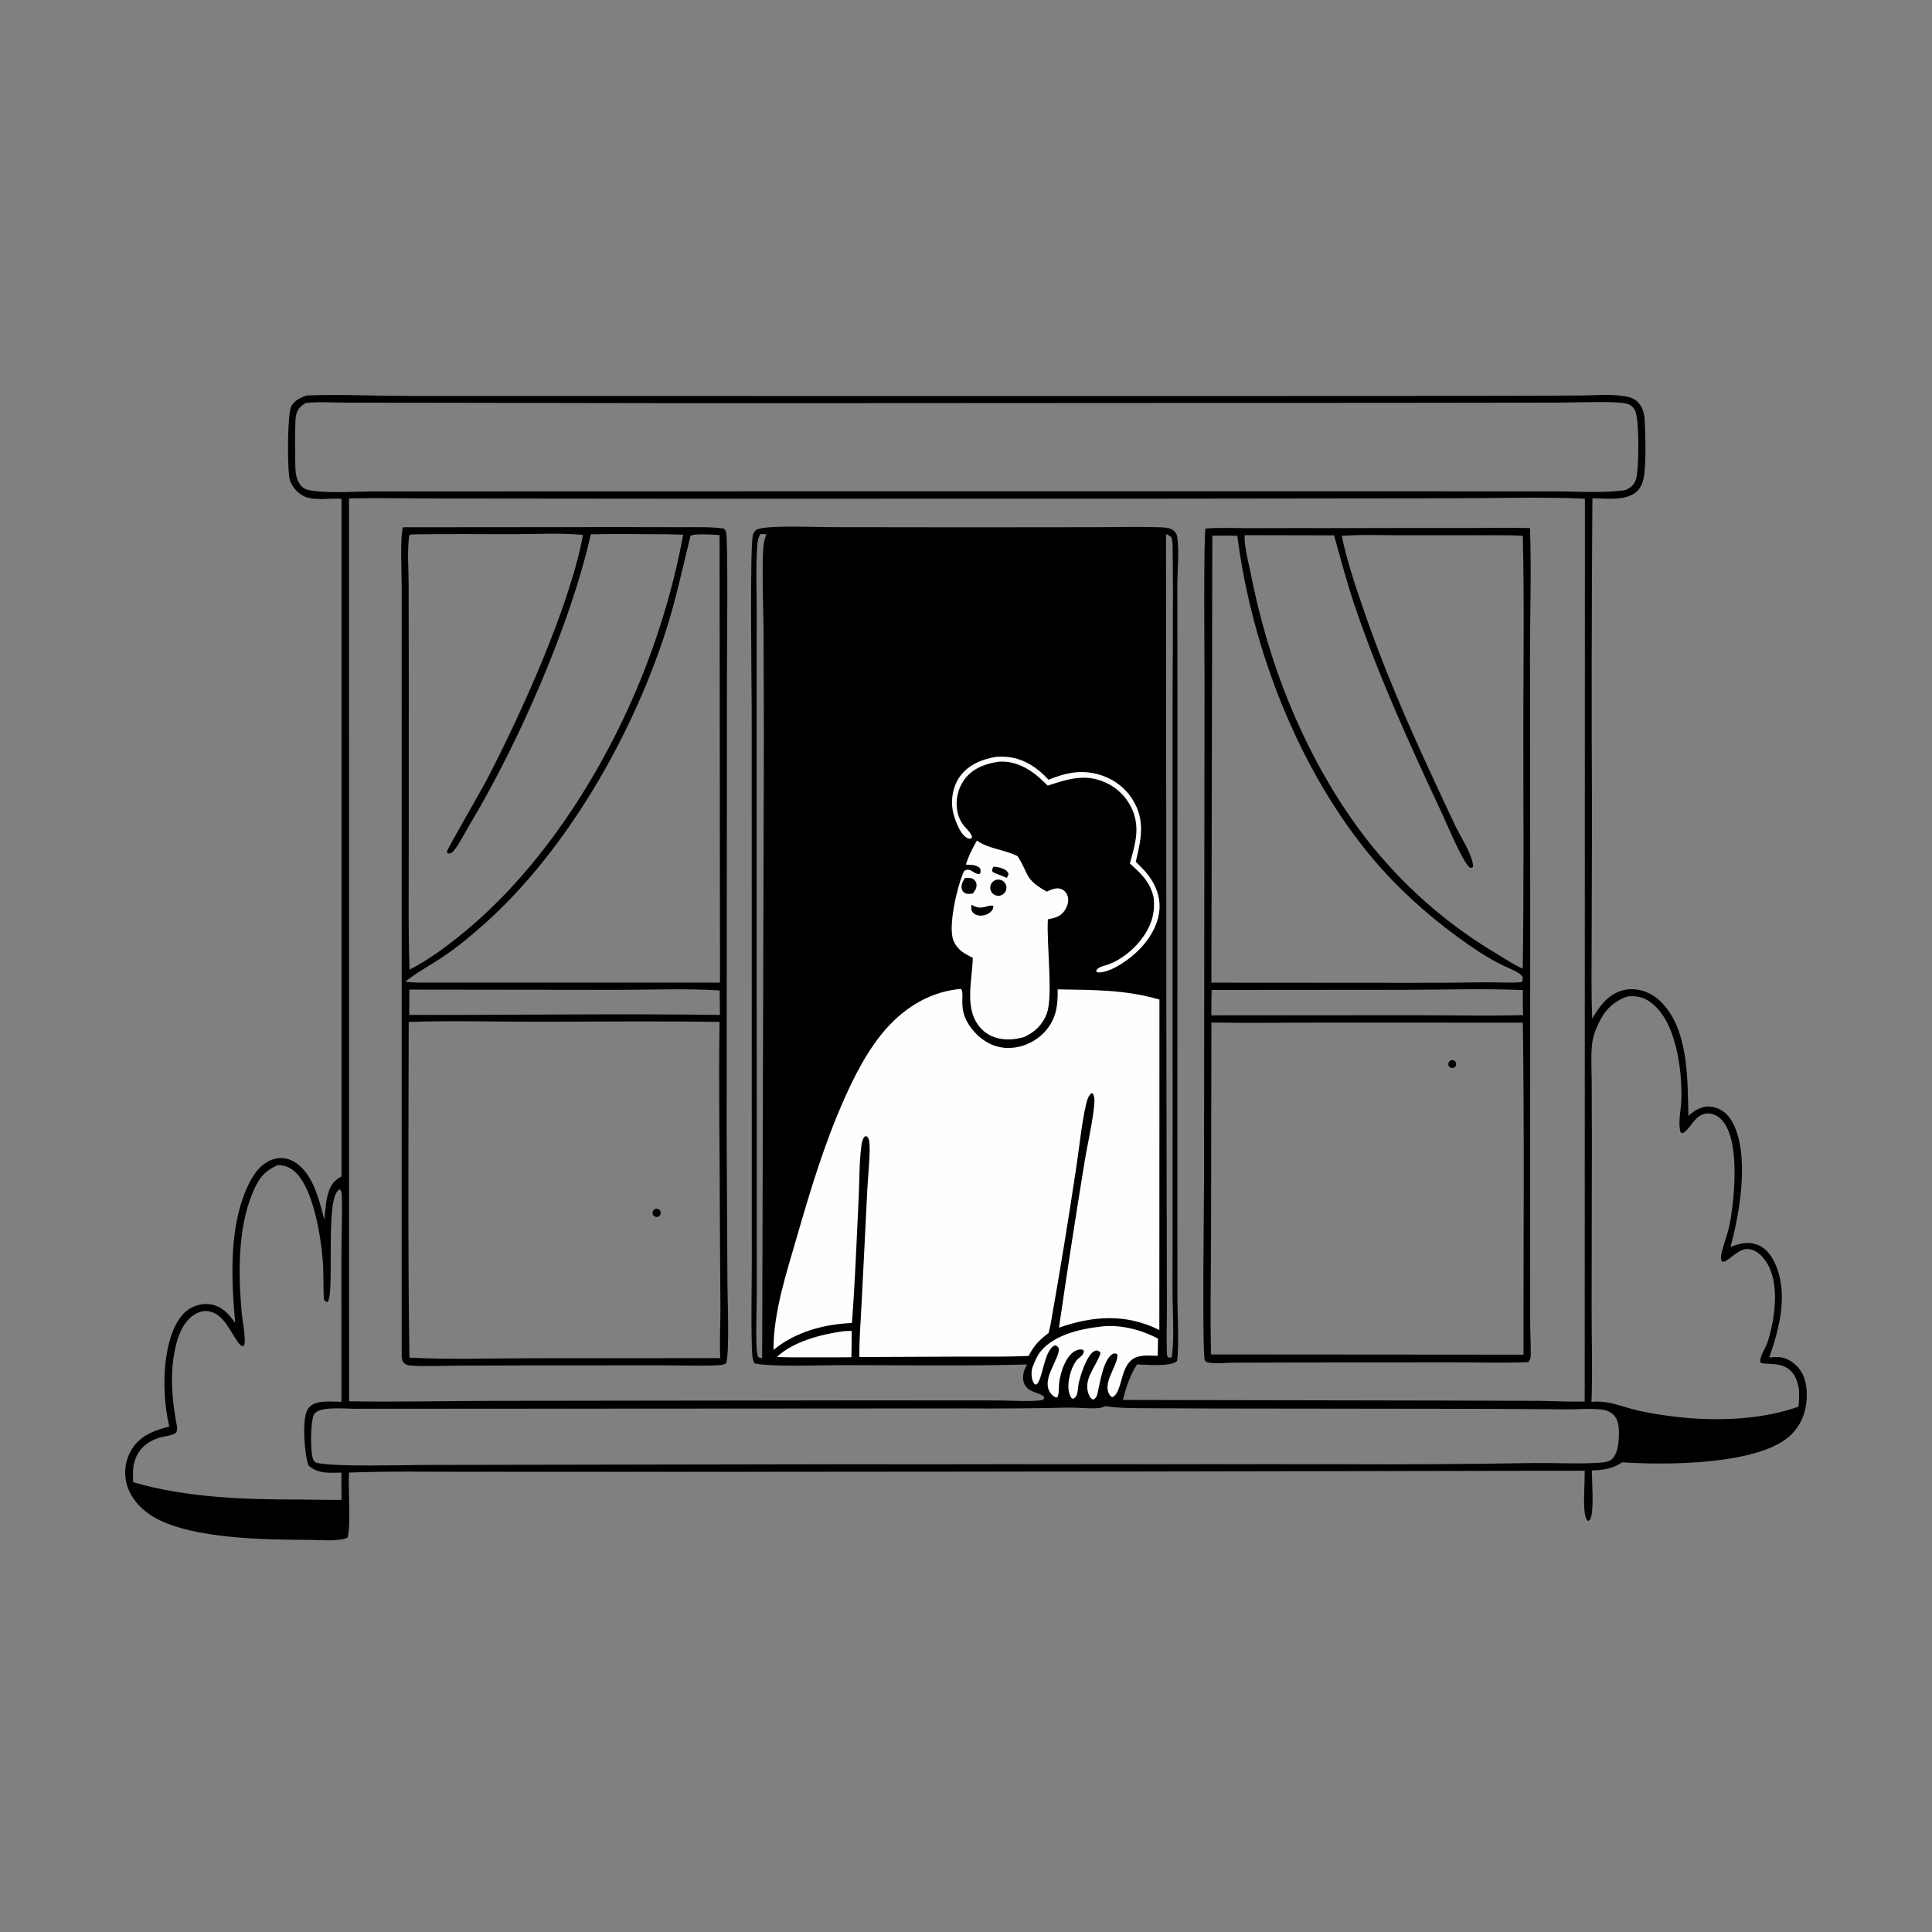 <?xml version="1.0" encoding="utf-8" ?>
<svg xmlns="http://www.w3.org/2000/svg" xmlns:xlink="http://www.w3.org/1999/xlink" width="1024" height="1024">
	<rect width="100%" height="100%" fill="#808080" stroke="none"/>
	<path d="M162.708 209.599C179.964 208.936 197.633 209.802 214.929 209.839L323.925 209.889L671.33 209.904L796.188 209.802L837.227 209.627C845.568 209.612 855.631 208.514 863.713 210.575C865.329 210.987 866.65 211.766 867.866 212.9C870.636 215.481 871.562 219.341 871.737 222.998C872.092 230.416 872.582 246.651 871.15 253.5C870.63 255.986 869.659 258.354 867.85 260.183C862.354 265.742 851.16 264.158 844.003 264.074Q843.389 348.248 843.782 432.418L843.616 497.621C843.589 511.688 843.333 525.802 843.908 539.858C845.724 536.899 847.543 533.947 849.894 531.374C853.655 527.259 858.513 524.44 864.185 524.285C869.987 524.127 875.541 526.448 879.736 530.408C895.173 544.979 894.388 571.983 894.901 591.448C895.973 590.477 897.065 589.575 898.287 588.796C901.319 586.863 904.631 585.943 908.19 586.784C912.707 587.852 915.87 590.551 918.108 594.571C927.602 611.613 922.132 643.034 917.162 660.986C921.594 659.087 926.309 657.969 931.03 659.575C935.498 661.093 938.478 664.802 940.457 668.935C948.151 685.008 943.241 703.684 937.75 719.541C938.988 719.409 940.269 719.245 941.517 719.24C945.95 719.224 949.66 721.178 952.652 724.362C956.836 728.814 957.858 734.986 957.608 740.892C957.274 748.798 954.384 755.948 948.388 761.285C931.237 776.55 882.212 776.611 859.887 775.045C854.329 778.609 850.17 779.119 843.697 779.366C843.763 785.096 844.857 799.661 843.156 804.491C842.788 805.535 842.802 805.663 841.768 806.141C841.621 806.033 841.461 805.942 841.328 805.818C838.643 803.309 839.877 788.77 839.855 784.524L839.932 779.506L601.146 779.925L372.474 780.109L248.348 780.078C227.266 780.112 206.055 779.683 184.994 780.492C184.402 788.411 186.15 809.197 184.189 815.02C183.743 815.211 183.561 815.307 183.122 815.436C177.793 817.007 170.054 816.213 164.441 816.181C141.187 816.049 102.659 815.796 82.379 804.564C75.31 800.65 69.203 794.376 67.111 786.392Q66.964 785.823 66.846 785.247Q66.728 784.671 66.638 784.09Q66.549 783.509 66.488 782.925Q66.428 782.34 66.396 781.753Q66.365 781.166 66.362 780.578Q66.36 779.991 66.387 779.404Q66.414 778.816 66.469 778.231Q66.525 777.646 66.61 777.064Q66.695 776.483 66.809 775.906Q66.922 775.329 67.065 774.759Q67.207 774.189 67.377 773.626Q67.547 773.063 67.745 772.51Q67.943 771.957 68.168 771.414Q68.393 770.871 68.645 770.34Q68.897 769.808 69.175 769.29Q69.453 768.772 69.756 768.269C74.261 760.823 81.782 758.153 89.705 756.086C87.245 745.604 86.526 733.362 87.671 722.686C88.651 713.556 91.527 700.414 99.239 694.517C102.633 691.922 107.315 690.671 111.546 691.311C117.539 692.216 121.353 696.529 124.648 701.212C122.555 677.449 121.149 649.111 132.01 627.213C134.739 621.711 138.804 616.278 144.925 614.399C148.636 613.26 152.373 613.767 155.736 615.675C165.808 621.39 169.206 636.124 171.902 646.426C172.394 641.8 172.642 636.845 173.961 632.377C175.233 628.069 177.076 625.642 181.002 623.564L181.012 264.405C174.871 263.823 166.885 265.649 161.216 263.084C157.972 261.616 154.898 258.113 153.715 254.768C152.162 250.375 152.245 219.315 154.363 215.398C156.13 212.131 159.324 210.675 162.708 209.599ZM839.929 742.813L840.036 264.297C815.91 263.278 791.451 264.111 767.288 264.11L607.012 264.302L355.859 264.325L235.007 264.211C218.331 264.231 201.646 263.823 184.97 264.156L185.018 742.72C211.526 743.13 238.001 742.484 264.508 742.469L458.323 742.221L529.003 742.266C534.402 742.257 548.176 743.107 552.772 741.961L553.549 740.885C553.043 739.632 552.442 739.509 551.258 739.002C548.096 737.649 544.691 737.087 542.994 733.672C541.879 731.429 542.153 728.143 543.071 725.885C543.303 725.314 543.593 724.776 543.869 724.227L544.188 723.575C544.253 723.445 544.322 723.317 544.389 723.188C511.806 724.098 479.109 723.558 446.511 723.538C435.584 723.531 409.158 724.643 399.871 722.629C398.548 720.081 398.56 716.047 398.48 713.198C398.064 698.354 398.459 683.392 398.461 668.538L398.453 580.785L398.415 375.911C398.407 365.115 397.268 288.122 399.17 283.117C399.631 281.905 400.363 280.862 401.629 280.444C408.214 278.273 432.389 279.412 441.017 279.409L512.808 279.493L580.507 279.431C591.799 279.42 603.194 279.105 614.475 279.453C616.571 279.518 619.534 279.599 621.34 280.722C622.713 281.575 623.709 282.923 623.942 284.528C625.084 292.416 624.013 302.15 624.016 310.286L624.072 371.25L624.027 616.942L624.053 687.966C624.071 696.926 625.018 713.228 623.885 721.336C620.16 724.656 607.517 723.217 602.622 723.17C599.008 728.724 596.719 735.593 595.171 742.008L764.565 742.316L815.754 742.479C823.772 742.538 831.928 743.087 839.929 742.813ZM861.541 259.757C864.456 258.29 865.963 257.284 867.062 254.115C868.807 249.077 868.916 222.193 866.647 217.616C865.785 215.875 864.322 214.551 862.43 214.019C856.581 212.376 834.591 213.39 826.808 213.396L744.046 213.505L373.415 213.708L227.474 213.466L184.175 213.417C176.913 213.409 169.189 212.824 161.993 213.595C158.862 215.644 157.553 216.95 156.802 220.69C156.245 223.461 156.301 247.211 156.737 250.467C157.034 252.689 157.661 254.868 158.974 256.714C160.897 259.417 163.276 259.772 166.403 260.187C176.02 261.461 189.611 260.473 199.579 260.446L265.502 260.439L502.087 260.385L751.847 260.406L823.08 260.425C835.584 260.44 849.212 261.545 861.541 259.757ZM585.843 745.281C584.63 745.792 583.451 746.248 582.124 746.334C576.928 746.672 571.46 745.988 566.197 746.063Q538.965 746.674 511.726 746.492L187.798 746.688C182.938 746.681 168.529 745.097 166.314 749.917C164.558 753.738 164.307 769.808 166.101 773.804C166.383 774.431 166.791 774.79 167.331 775.187C175.935 777.69 215.357 776.389 227.69 776.449L436.75 776.079L711.879 776.049Q762.347 776.298 812.808 775.438C823.647 775.292 834.629 775.959 845.442 775.405C848.006 775.274 852.37 775.209 854.292 773.431C857.802 770.186 858.097 763.41 858.056 758.896C858.027 755.697 857.577 752.305 855.242 749.913C853.529 748.157 851.15 747.361 848.761 747.072C843.053 746.379 836.648 747.011 830.86 746.969L789.014 746.72L644.902 746.536L610.863 746.394C602.529 746.328 594.099 746.545 585.843 745.281ZM843.535 743.002C852.838 742.055 859.821 745.798 868.689 747.724C894.949 753.427 927.98 754.671 953.269 745.535C953.542 742.429 953.672 739.488 953.472 736.374C952.712 731.979 951.437 727.967 947.611 725.306C942.2 721.544 933.16 723.735 932.965 721.815C932.661 718.814 935.815 714.485 936.768 711.581C941.048 698.542 944.396 676.115 933.267 665.344C931.219 663.362 928.528 661.841 925.599 662.006C920.509 662.294 915.145 669.816 912.673 668.626C912.019 667.147 912.003 666.405 912.335 664.814C913.435 659.548 915.624 654.519 916.684 649.208C919.182 636.689 923.988 596.154 908.047 590.592C905.856 589.828 903.55 590.074 901.5 591.12C897.178 593.327 895.182 599.295 891.621 600.682C890.611 600.03 890.816 600.426 890.552 599.366C889.382 594.675 891.024 587.857 891.161 582.914C891.596 567.208 888.5 540.779 874.502 530.984C870.742 528.353 867.104 527.705 862.614 528.136C855.098 530.781 850.652 535.269 847.261 542.401C845.519 546.065 844.161 549.928 843.77 553.986C843.174 560.165 843.595 566.682 843.631 572.891L843.73 604.836L843.593 693.409C843.594 709.883 844.12 726.548 843.535 743.002ZM617.998 283.039L618.214 560.696L618.483 689.484C618.58 698.014 618.217 706.564 618.41 715.089C618.44 716.429 618.291 718.264 619.004 719.388L620.97 719.581C622.594 710.697 621.436 693.625 621.461 683.644L621.506 596.57L621.483 383.776C621.461 352.745 621.932 321.649 621.523 290.626C621.497 288.64 621.489 286.463 620.747 284.607C619.836 283.973 619.031 283.45 617.998 283.039ZM70.6 785.609C98.607 793.808 129.735 794.824 158.75 794.772C166.159 794.843 173.583 795.019 180.991 794.976L180.953 780.525C174.408 780.539 168.833 781.365 163.55 776.79C161.329 771.059 160.079 753.19 162.725 747.627C163.62 745.745 165.212 744.437 167.172 743.765C171.289 742.353 176.634 742.924 180.974 742.981L180.967 665.182C180.956 654.756 181.49 644.067 181.149 633.675C181.104 632.305 181.052 631.455 180.202 630.37C178.911 630.887 178.386 631.888 177.832 633.102C173.033 643.62 177.279 687.132 173.542 690.117C172.27 689.84 172.368 689.698 171.635 688.594C171.293 681.875 171.591 675.122 171.087 668.419C170.136 655.774 166.199 629.996 156.296 621.028C153.67 618.65 150.789 617.523 147.26 617.563C139.592 620.784 136.658 625.416 133.636 632.863C125.803 652.166 126.334 676.253 128.182 696.648C128.491 700.056 130.921 711.693 128.987 713.579C127.629 713.33 126.915 712.464 126.138 711.399C121.908 705.605 118.649 696.487 110.627 695.007C107.619 694.453 104.46 695.661 102.056 697.421C95.186 702.45 92.839 713.007 91.784 720.99C90.378 731.621 91.42 741.887 93.114 752.399C93.409 754.236 94.197 756.763 93.684 758.544C93.52 759.116 93.485 759.205 93.017 759.542C91.188 760.863 88.169 761.1 85.976 761.618C78.505 763.383 72.709 768.11 71.005 775.776C70.282 779.03 70.464 782.308 70.6 785.609ZM403.166 282.976C401.672 285.14 401.5 286.95 401.328 289.5C400.539 301.183 401.069 313.216 401.066 324.943L401.016 388.246L401.074 591.575L401.126 684.652C401.14 691.55 400.266 712.954 401.441 718.04C401.599 718.723 401.656 718.767 401.934 719.301C402.832 719.699 402.934 719.847 403.958 719.761L404.873 391.215L404.706 333.465C404.651 325.341 403.376 291.893 405.193 286.284C405.526 285.256 405.844 284.226 406.191 283.202C405.161 283.056 404.207 282.954 403.166 282.976Z"/>
	<path d="M213.554 279.466L329.936 279.372L362.254 279.429C369.303 279.453 376.528 279.152 383.52 280.133C384.193 280.678 384.442 281.057 384.785 281.881C386.004 284.808 385.265 349.216 385.294 357.028L385.138 598.823L385.55 679.966C385.582 687.573 386.754 717.3 384.849 722.545C383.471 723.347 382.333 723.556 380.763 723.623C370.706 724.054 360.466 723.659 350.388 723.657L291.005 723.679L243.068 723.816C234.862 723.843 226.397 724.306 218.215 723.821C216.143 723.698 214.932 723.379 213.514 721.742C213.036 720.5 212.894 719.572 212.894 718.237L212.882 390.078L212.914 311.026C212.928 303.67 211.932 285.695 213.554 279.466ZM216.986 719.571C238.012 720.682 259.385 719.924 280.457 719.908L381.765 719.819C381.279 711.363 381.848 702.678 381.844 694.188L381.552 647.547C381.541 612.283 380.823 576.893 381.388 541.65C348.862 541.106 316.269 541.528 283.736 541.538C261.446 541.545 238.885 540.853 216.629 541.653C216.506 600.936 216.161 660.294 216.986 719.571ZM217.052 513.965C227.632 508.455 237.217 501.32 246.39 493.743C294.55 453.958 331.419 390.184 350.059 331.136Q357.63 307.661 362.099 283.404Q358.113 283.27 354.125 283.19C340.485 283.181 326.772 282.861 313.141 283.184C302.302 331.493 274.301 395.008 248.494 437.833C246.846 440.567 241.777 450.61 239.369 451.913C238.439 452.417 238.045 452.517 237.092 452.171C237.058 451.79 236.937 451.406 236.991 451.027C237.139 450 255.669 417.775 257.92 413.449C276.035 378.625 301.911 321.726 309.007 283.533C297.219 282.33 284.679 283.108 272.822 283.128C254.508 283.158 236.151 282.905 217.843 283.251L216.883 283.788C215.763 292.024 216.565 301.263 216.584 309.626L216.672 360.748L216.639 453.637C216.633 473.721 216.377 493.891 217.052 513.965ZM216.957 524.512Q216.975 531.21 216.904 537.907C271.771 538.067 326.729 537.155 381.583 537.941Q381.483 531.443 381.449 524.944C363.374 523.81 344.781 524.647 326.653 524.645L216.957 524.512ZM381.39 283.6C377.858 283.309 374.416 283.18 370.872 283.243C369.237 283.344 367.39 283.222 365.965 284.048C361.559 301.926 358.009 318.968 352.229 336.569C334.327 391.086 300.065 450.937 257.004 489.456C249.687 496.001 242.034 502.321 233.848 507.758C227.559 511.935 220.659 515.523 214.817 520.318C219.621 520.957 224.535 520.787 229.373 520.8L381.611 520.796L381.39 283.6Z"/>
	<path d="M347.399 640.765Q347.501 640.734 347.605 640.713Q347.709 640.691 347.815 640.681Q347.921 640.67 348.028 640.669Q348.134 640.669 348.24 640.678Q348.346 640.688 348.451 640.708Q348.555 640.729 348.657 640.759Q348.759 640.789 348.858 640.829Q348.957 640.87 349.051 640.919Q349.145 640.969 349.234 641.027Q349.323 641.086 349.406 641.153Q349.489 641.22 349.565 641.294Q349.64 641.369 349.709 641.451Q349.777 641.532 349.837 641.62Q349.897 641.708 349.948 641.802Q349.999 641.895 350.04 641.993Q350.082 642.091 350.114 642.193Q350.146 642.295 350.168 642.399Q350.19 642.503 350.201 642.609Q350.213 642.715 350.214 642.821Q350.215 642.927 350.206 643.034Q350.197 643.14 350.177 643.244Q350.158 643.349 350.128 643.451Q350.098 643.553 350.059 643.652Q350.02 643.751 349.971 643.846Q349.922 643.94 349.864 644.03Q349.806 644.119 349.739 644.202Q349.673 644.285 349.599 644.362Q349.525 644.438 349.443 644.507Q349.362 644.576 349.275 644.636Q349.187 644.697 349.094 644.748Q349.001 644.8 348.903 644.842Q348.805 644.884 348.704 644.917Q348.602 644.95 348.497 644.972Q348.392 644.995 348.285 645.007Q348.179 645.019 348.072 645.021Q347.964 645.023 347.857 645.014Q347.75 645.005 347.645 644.985Q347.539 644.966 347.436 644.936Q347.333 644.906 347.233 644.867Q347.134 644.827 347.038 644.778Q346.943 644.728 346.853 644.67Q346.763 644.611 346.679 644.544Q346.596 644.477 346.519 644.402Q346.442 644.327 346.373 644.245Q346.304 644.163 346.243 644.074Q346.183 643.986 346.131 643.892Q346.079 643.798 346.037 643.699Q345.995 643.6 345.963 643.498Q345.931 643.396 345.909 643.291Q345.887 643.186 345.875 643.079Q345.864 642.972 345.863 642.865Q345.862 642.757 345.871 642.65Q345.881 642.544 345.901 642.438Q345.921 642.333 345.951 642.23Q345.982 642.127 346.022 642.027Q346.062 641.928 346.112 641.833Q346.162 641.738 346.221 641.648Q346.28 641.558 346.348 641.475Q346.416 641.392 346.491 641.315Q346.566 641.239 346.649 641.17Q346.732 641.102 346.821 641.042Q346.91 640.982 347.004 640.931Q347.098 640.88 347.197 640.838Q347.296 640.797 347.399 640.765Z"/>
	<path d="M638.983 280.135C646.451 279.517 654.25 279.941 661.751 279.929L704.673 279.881L774.365 279.876C786.543 279.871 798.753 279.598 810.925 279.899C811.725 302.538 810.941 325.43 810.928 348.105L811.042 475.022L811.01 645.292L811.032 700.817C811.039 706.695 811.427 712.641 811.315 718.499C811.285 720.1 810.879 720.721 809.997 721.978C796.137 722.492 782.101 722.054 768.226 722.061L687.305 722.156L653.524 722.253C649.708 722.264 644.011 722.984 640.327 722.12C639.42 721.908 638.924 721.672 638.567 720.841C637.101 717.433 638.152 636.486 638.16 626.327L638.416 361.054C638.435 351.616 637.836 283.146 638.983 280.135ZM807.474 718.007C807.434 659.369 807.974 600.66 807.146 542.03L696.322 542.012C678.249 542.008 660.128 542.304 642.062 541.953L641.879 654.816C641.833 675.813 641.341 696.89 641.906 717.878L807.474 718.007ZM807.078 513.377C807.739 470.941 807.388 428.442 807.4 385.998C807.41 352.025 807.956 317.923 807.111 283.965C801.819 283.69 796.547 283.675 791.25 283.682L740.556 283.68C730.808 283.685 720.873 283.257 711.16 284.015C713.889 297.156 718.183 309.914 722.522 322.601C732.985 353.191 745.597 382.427 759.23 411.718C763.281 420.423 767.251 429.176 771.412 437.829C774.316 443.87 779.323 451.102 780.599 457.662C780.821 458.803 780.912 458.964 780.297 459.992C779.242 459.924 779.012 460.007 778.283 459.15C774.12 454.261 766.774 436.464 763.745 429.985C746.848 393.846 730.456 357.966 717.705 320.082C713.669 308.089 710.494 295.93 707.082 283.756L659.777 283.651C659.032 287.636 662.107 299.876 662.963 304.218C671.979 349.921 689.018 394.154 715.408 432.635Q717.321 435.42 719.308 438.153Q721.296 440.885 723.358 443.562Q725.419 446.239 727.553 448.859Q729.686 451.479 731.89 454.04Q734.094 456.601 736.367 459.101Q738.64 461.601 740.98 464.038Q743.321 466.476 745.726 468.848Q748.132 471.221 750.601 473.527Q753.07 475.834 755.602 478.072Q758.133 480.31 760.724 482.479Q763.315 484.647 765.964 486.744Q768.614 488.841 771.319 490.866Q774.024 492.89 776.784 494.84Q779.543 496.79 782.354 498.664Q785.166 500.538 788.027 502.335Q790.889 504.132 793.798 505.85C798.077 508.368 802.516 511.443 807.078 513.377ZM642.183 524.706C642.111 529.182 641.964 533.671 642.047 538.147L751.483 538.105C770.039 538.081 788.725 538.561 807.262 538.027C807.093 533.591 807.079 529.186 807.163 524.748C786.442 523.88 765.419 524.584 744.661 524.619L642.183 524.706ZM642.061 520.825L748.231 520.898Q767.537 520.955 786.841 520.637C793.346 520.592 799.976 521.07 806.451 520.567C807.197 519.442 807.014 519.05 807.046 517.738C805.633 515.268 799.636 513.182 796.9 511.859C788.13 507.616 780.203 502.164 772.35 496.436C756.086 484.573 740.509 470.436 727.55 455.017C688.481 408.532 663.432 343.86 655.811 283.971C651.379 283.844 646.983 283.811 642.552 283.946L642.061 520.825Z"/>
	<path d="M769.305 561.939Q769.446 561.91 769.589 561.901Q769.732 561.891 769.875 561.901Q770.019 561.911 770.159 561.941Q770.3 561.97 770.435 562.019Q770.57 562.067 770.697 562.134Q770.825 562.2 770.942 562.283Q771.059 562.366 771.163 562.465Q771.268 562.563 771.358 562.675Q771.448 562.787 771.522 562.91Q771.596 563.033 771.653 563.165Q771.709 563.297 771.747 563.436Q771.785 563.574 771.804 563.717Q771.823 563.859 771.822 564.003Q771.821 564.146 771.8 564.289Q771.78 564.431 771.74 564.569Q771.7 564.707 771.642 564.838Q771.584 564.969 771.508 565.091Q771.433 565.213 771.341 565.324Q771.249 565.435 771.144 565.532Q771.038 565.629 770.92 565.71Q770.802 565.792 770.674 565.857Q770.546 565.922 770.41 565.968Q770.274 566.015 770.133 566.043Q769.992 566.071 769.849 566.079Q769.751 566.085 769.653 566.081Q769.555 566.078 769.458 566.065Q769.361 566.052 769.265 566.031Q769.169 566.009 769.076 565.979Q768.983 565.948 768.893 565.909Q768.803 565.87 768.717 565.823Q768.631 565.775 768.55 565.72Q768.469 565.665 768.393 565.602Q768.318 565.54 768.249 565.471Q768.179 565.401 768.117 565.326Q768.054 565.25 767.999 565.169Q767.943 565.088 767.896 565.002Q767.848 564.917 767.809 564.827Q767.77 564.737 767.739 564.644Q767.708 564.55 767.687 564.455Q767.665 564.359 767.652 564.262Q767.639 564.165 767.636 564.067Q767.632 563.969 767.638 563.871Q767.643 563.773 767.658 563.676Q767.672 563.579 767.696 563.484Q767.72 563.389 767.752 563.296Q767.785 563.204 767.826 563.114Q767.867 563.025 767.916 562.94Q767.965 562.856 768.022 562.776Q768.079 562.696 768.143 562.622Q768.207 562.547 768.278 562.479Q768.349 562.411 768.425 562.35Q768.502 562.289 768.584 562.236Q768.666 562.182 768.753 562.137Q768.84 562.091 768.931 562.054Q769.021 562.016 769.115 561.988Q769.209 561.959 769.305 561.939Z"/>
	<path fill="#FEFEFE" d="M508.314 524.217L509.451 524.204C511.748 528.157 506.445 536.211 516.899 547.428C521.404 552.261 527.411 555.345 534.079 555.446C541.306 555.555 548.432 552.414 553.414 547.214C559.761 540.59 560.76 533.123 560.571 524.387C579.104 524.7 596.575 524.493 614.537 529.809L614.477 704.942L613.742 704.581C596.366 696.176 579.144 697.454 561.287 703.686Q567.57 660.296 574.649 617.03C576.248 606.823 578.841 596.507 579.909 586.26C580.145 583.997 580.288 581.698 579.289 579.602L578.551 579.39C576.814 580.691 576.161 583.15 575.673 585.173C573.287 595.072 571.95 609.235 570.296 619.694Q564.386 659.123 557.452 698.385C557.044 701.135 556.445 703.8 555.808 706.504C551.074 709.927 547.838 713.373 545.206 718.66C533.268 719.233 521.255 719.009 509.306 719.028L455.49 719.269C455.366 709.543 456.258 699.671 456.713 689.95L459.75 629.4C460.028 623.647 461.605 609.081 460.629 604.546C460.371 603.35 460.13 602.857 459.139 602.162L458.169 602.49C457.164 603.892 456.83 605.253 456.596 606.957C455.355 616.007 455.575 625.686 455.116 634.832C454.004 656.956 453.264 679.132 451.538 701.217C436.637 701.864 421.604 705.885 409.961 715.485C409.95 695.339 416.835 674.736 422.378 655.534C429.547 630.697 436.997 605.957 447.545 582.297C452.748 570.627 458.994 558.392 466.996 548.415C477.504 535.313 491.418 526.015 508.314 524.217Z"/>
	<path fill="#FEFEFE" d="M517.795 445.501C523.777 449.927 532.607 450.3 539.355 453.805C545.729 463.732 542.623 465.655 554.773 472.58C557.285 471.515 560.164 470.017 562.873 471.398C564.53 472.242 565.401 473.391 565.913 475.166C566.605 477.561 565.736 480.46 564.382 482.453C562.058 485.872 559.2 486.535 555.4 487.254C554.622 499.799 558.211 527.685 554.883 536.982C552.7 543.082 548.497 547.031 542.718 549.686C540.093 550.364 537.466 550.909 534.741 550.926C529.396 550.958 524.228 549.457 520.4 545.581C510.492 535.545 515.372 520.094 515.592 507.618C511.065 505.537 507.244 503.293 505.314 498.378C502.34 490.805 507.456 469.323 510.933 461.716C514.353 459.124 516.212 463.969 519.447 463.124C519.848 461.803 519.826 461.605 519.478 460.263C517.487 458.207 514.609 458.415 511.948 458.269C513.358 453.627 515.412 449.699 517.795 445.501Z"/>
	<path d="M527.779 466.419Q527.976 466.353 528.179 466.307Q528.382 466.26 528.589 466.234Q528.795 466.207 529.003 466.201Q529.211 466.194 529.419 466.208Q529.627 466.222 529.832 466.255Q530.037 466.289 530.238 466.343Q530.44 466.396 530.635 466.469Q530.83 466.541 531.017 466.633Q531.204 466.724 531.381 466.833Q531.559 466.942 531.725 467.067Q531.891 467.193 532.044 467.334Q532.197 467.475 532.336 467.63Q532.474 467.785 532.597 467.953Q532.72 468.121 532.826 468.3Q532.933 468.479 533.021 468.667Q533.109 468.856 533.179 469.052Q533.249 469.248 533.299 469.45Q533.349 469.652 533.38 469.858Q533.411 470.064 533.421 470.272Q533.432 470.479 533.422 470.687Q533.412 470.895 533.383 471.101Q533.353 471.307 533.303 471.509Q533.254 471.711 533.185 471.908Q533.116 472.104 533.029 472.293Q532.941 472.482 532.836 472.661Q532.73 472.841 532.608 473.009Q532.486 473.178 532.348 473.333Q532.21 473.489 532.057 473.631Q531.905 473.773 531.739 473.899Q531.574 474.025 531.397 474.135Q531.22 474.244 531.033 474.336Q530.847 474.428 530.652 474.502Q530.386 474.603 530.108 474.667Q529.831 474.732 529.548 474.759Q529.264 474.786 528.98 474.776Q528.695 474.765 528.414 474.718Q528.134 474.67 527.862 474.585Q527.59 474.5 527.332 474.381Q527.073 474.261 526.833 474.108Q526.593 473.955 526.375 473.772Q526.157 473.589 525.965 473.378Q525.774 473.168 525.611 472.934Q525.449 472.7 525.319 472.447Q525.189 472.193 525.094 471.925Q524.999 471.657 524.94 471.378Q524.881 471.1 524.859 470.816Q524.838 470.532 524.854 470.248Q524.87 469.964 524.923 469.684Q524.976 469.404 525.066 469.134Q525.156 468.864 525.281 468.608Q525.406 468.352 525.563 468.115Q525.721 467.878 525.908 467.664Q526.095 467.45 526.309 467.262Q526.524 467.074 526.76 466.917Q526.997 466.759 527.253 466.634Q527.509 466.509 527.779 466.419Z"/>
	<path d="M511.412 465.376C513.064 465.343 515.136 465.096 516.409 466.377C517.099 467.072 517.459 467.708 517.56 468.66C517.773 470.664 516.75 472.125 515.569 473.628C514.354 473.741 512.942 473.979 511.78 473.509Q511.589 473.432 511.41 473.331Q511.23 473.231 511.063 473.11Q510.897 472.989 510.747 472.849Q510.596 472.708 510.464 472.55Q510.332 472.393 510.22 472.22Q510.108 472.047 510.017 471.862Q509.927 471.677 509.86 471.483Q509.793 471.288 509.75 471.087C509.283 468.8 510.296 467.267 511.412 465.376Z"/>
	<path d="M514.911 479.494C520.651 483.186 523.644 478.925 526.605 480.251L526.084 482.219C525.874 482.452 525.669 482.692 525.452 482.92C523.809 484.636 521.932 485.306 519.56 485.3C518.074 485.296 516.487 484.684 515.534 483.491C514.524 482.226 514.844 480.977 514.911 479.494Z"/>
	<path d="M526.52 459.354C528.226 459.473 529.636 459.66 531.235 460.289C532.625 460.835 533.943 461.484 534.469 462.995C534.735 463.758 533.891 464.674 533.497 465.338C531.069 463.988 528.459 463.475 526.065 462.125C525.671 460.824 525.974 460.622 526.52 459.354Z"/>
	<path fill="#FEFEFE" d="M582.835 703.188C593.234 701.709 604.625 704.665 613.764 709.497L613.645 718.59C610.134 718.555 606.172 718.121 602.8 719.178C593.245 722.172 595.411 737.589 589.737 740.465L588.743 740.128C583.353 733.866 592.15 724.683 592.328 718.13L591.638 717.414C590.86 717.391 590.363 717.228 589.667 717.651C584.591 720.737 582.995 733.439 581.615 738.852C581.234 740.345 580.802 741.089 579.494 741.878C578.326 741.34 577.847 740.828 577.3 739.637C573.514 731.386 580.931 724.539 583.302 717.254L582.683 716.303C581.715 715.887 581.224 715.547 580.167 716.048C575.921 718.059 572.567 729.243 571.641 733.534C571.422 735.306 571.342 737.413 570.78 739.106C570.415 740.202 569.804 740.915 568.754 741.395L567.755 740.826C566.613 738.843 566.222 736.861 566.255 734.572C566.317 730.282 567.95 724.316 570.646 720.974C571.501 719.914 572.75 719.278 573.604 718.259C574.283 717.448 574.54 716.649 574.347 715.628C573.278 715.106 572.495 715.132 571.356 715.436C565.259 717.062 562.109 727.185 561.382 732.78C561.078 735.121 561.505 738.667 560.347 740.691C559.427 740.771 558.624 740.226 557.948 739.608C550.239 732.562 561.696 720.631 561.228 714.748C560.474 713.563 560.514 713.486 559.194 713.057C553.117 715.388 552.831 731.548 549.23 733.866L548.273 733.586C547.989 733.145 547.819 732.917 547.602 732.47C546.558 730.312 546.454 726.618 547.347 724.398C548.506 721.515 549.656 718.589 551.646 716.163C558.683 707.582 572.335 704.399 582.835 703.188Z"/>
	<path fill="#FEFEFE" d="M528.014 401.151C529.569 401.016 531.126 401.031 532.685 401.105C541.967 401.542 549.671 406.653 555.778 413.291C563.843 409.914 571.709 408.055 580.436 410C588.706 411.843 595.973 416.732 600.421 423.981C607.158 434.96 604.791 445.009 601.966 456.751C603.606 458.376 605.264 460.001 606.817 461.71C611.804 467.196 615.118 474.58 614.544 482.081C613.821 491.536 607.732 500.174 600.714 506.177C596.213 510.028 587.668 515.884 581.554 515.389L580.986 514.694C581.657 512.441 585.392 511.91 587.444 511.176C593.87 508.876 600.316 503.749 604.506 498.394C609.928 491.465 612.488 484.39 611.411 475.523C609.53 467.33 604.815 463.047 598.854 457.675C601.233 448.841 604.039 440.499 600.984 431.377Q600.768 430.726 600.519 430.086Q600.271 429.447 599.991 428.82Q599.712 428.194 599.402 427.582Q599.091 426.97 598.751 426.374Q598.411 425.778 598.042 425.199Q597.673 424.621 597.276 424.062Q596.879 423.502 596.454 422.963Q596.03 422.424 595.58 421.906Q595.129 421.389 594.654 420.894Q594.178 420.4 593.679 419.929Q593.18 419.459 592.658 419.013Q592.136 418.568 591.593 418.149Q591.049 417.73 590.486 417.338Q589.922 416.947 589.341 416.584Q588.758 416.22 588.159 415.886Q587.56 415.552 586.945 415.248C575.833 409.664 566.304 412.808 555.313 416.398C552.683 413.859 550.051 411.248 547.042 409.152C541.471 405.272 534.407 402.703 527.581 404.001C520.701 405.311 514.562 407.957 510.562 414.021C506.306 420.472 505.648 429.923 510.052 436.518C511.575 438.799 514.682 441.101 515.265 443.82L514.416 444.564Q513.838 444.549 513.283 444.387Q512.729 444.224 512.234 443.925C508.471 441.656 505.578 433.301 504.876 429.074C503.904 423.212 505.27 416.251 508.85 411.438C513.505 405.181 520.577 402.346 528.014 401.151Z"/>
	<path fill="#FEFEFE" d="M446.343 705.673C447.935 705.387 449.767 705.483 451.394 705.415Q451.412 712.391 451.266 719.365C440.249 719.504 429.215 719.396 418.196 719.406L411.798 719.225C420.087 711.16 435.213 707.238 446.343 705.673Z"/>
</svg>
